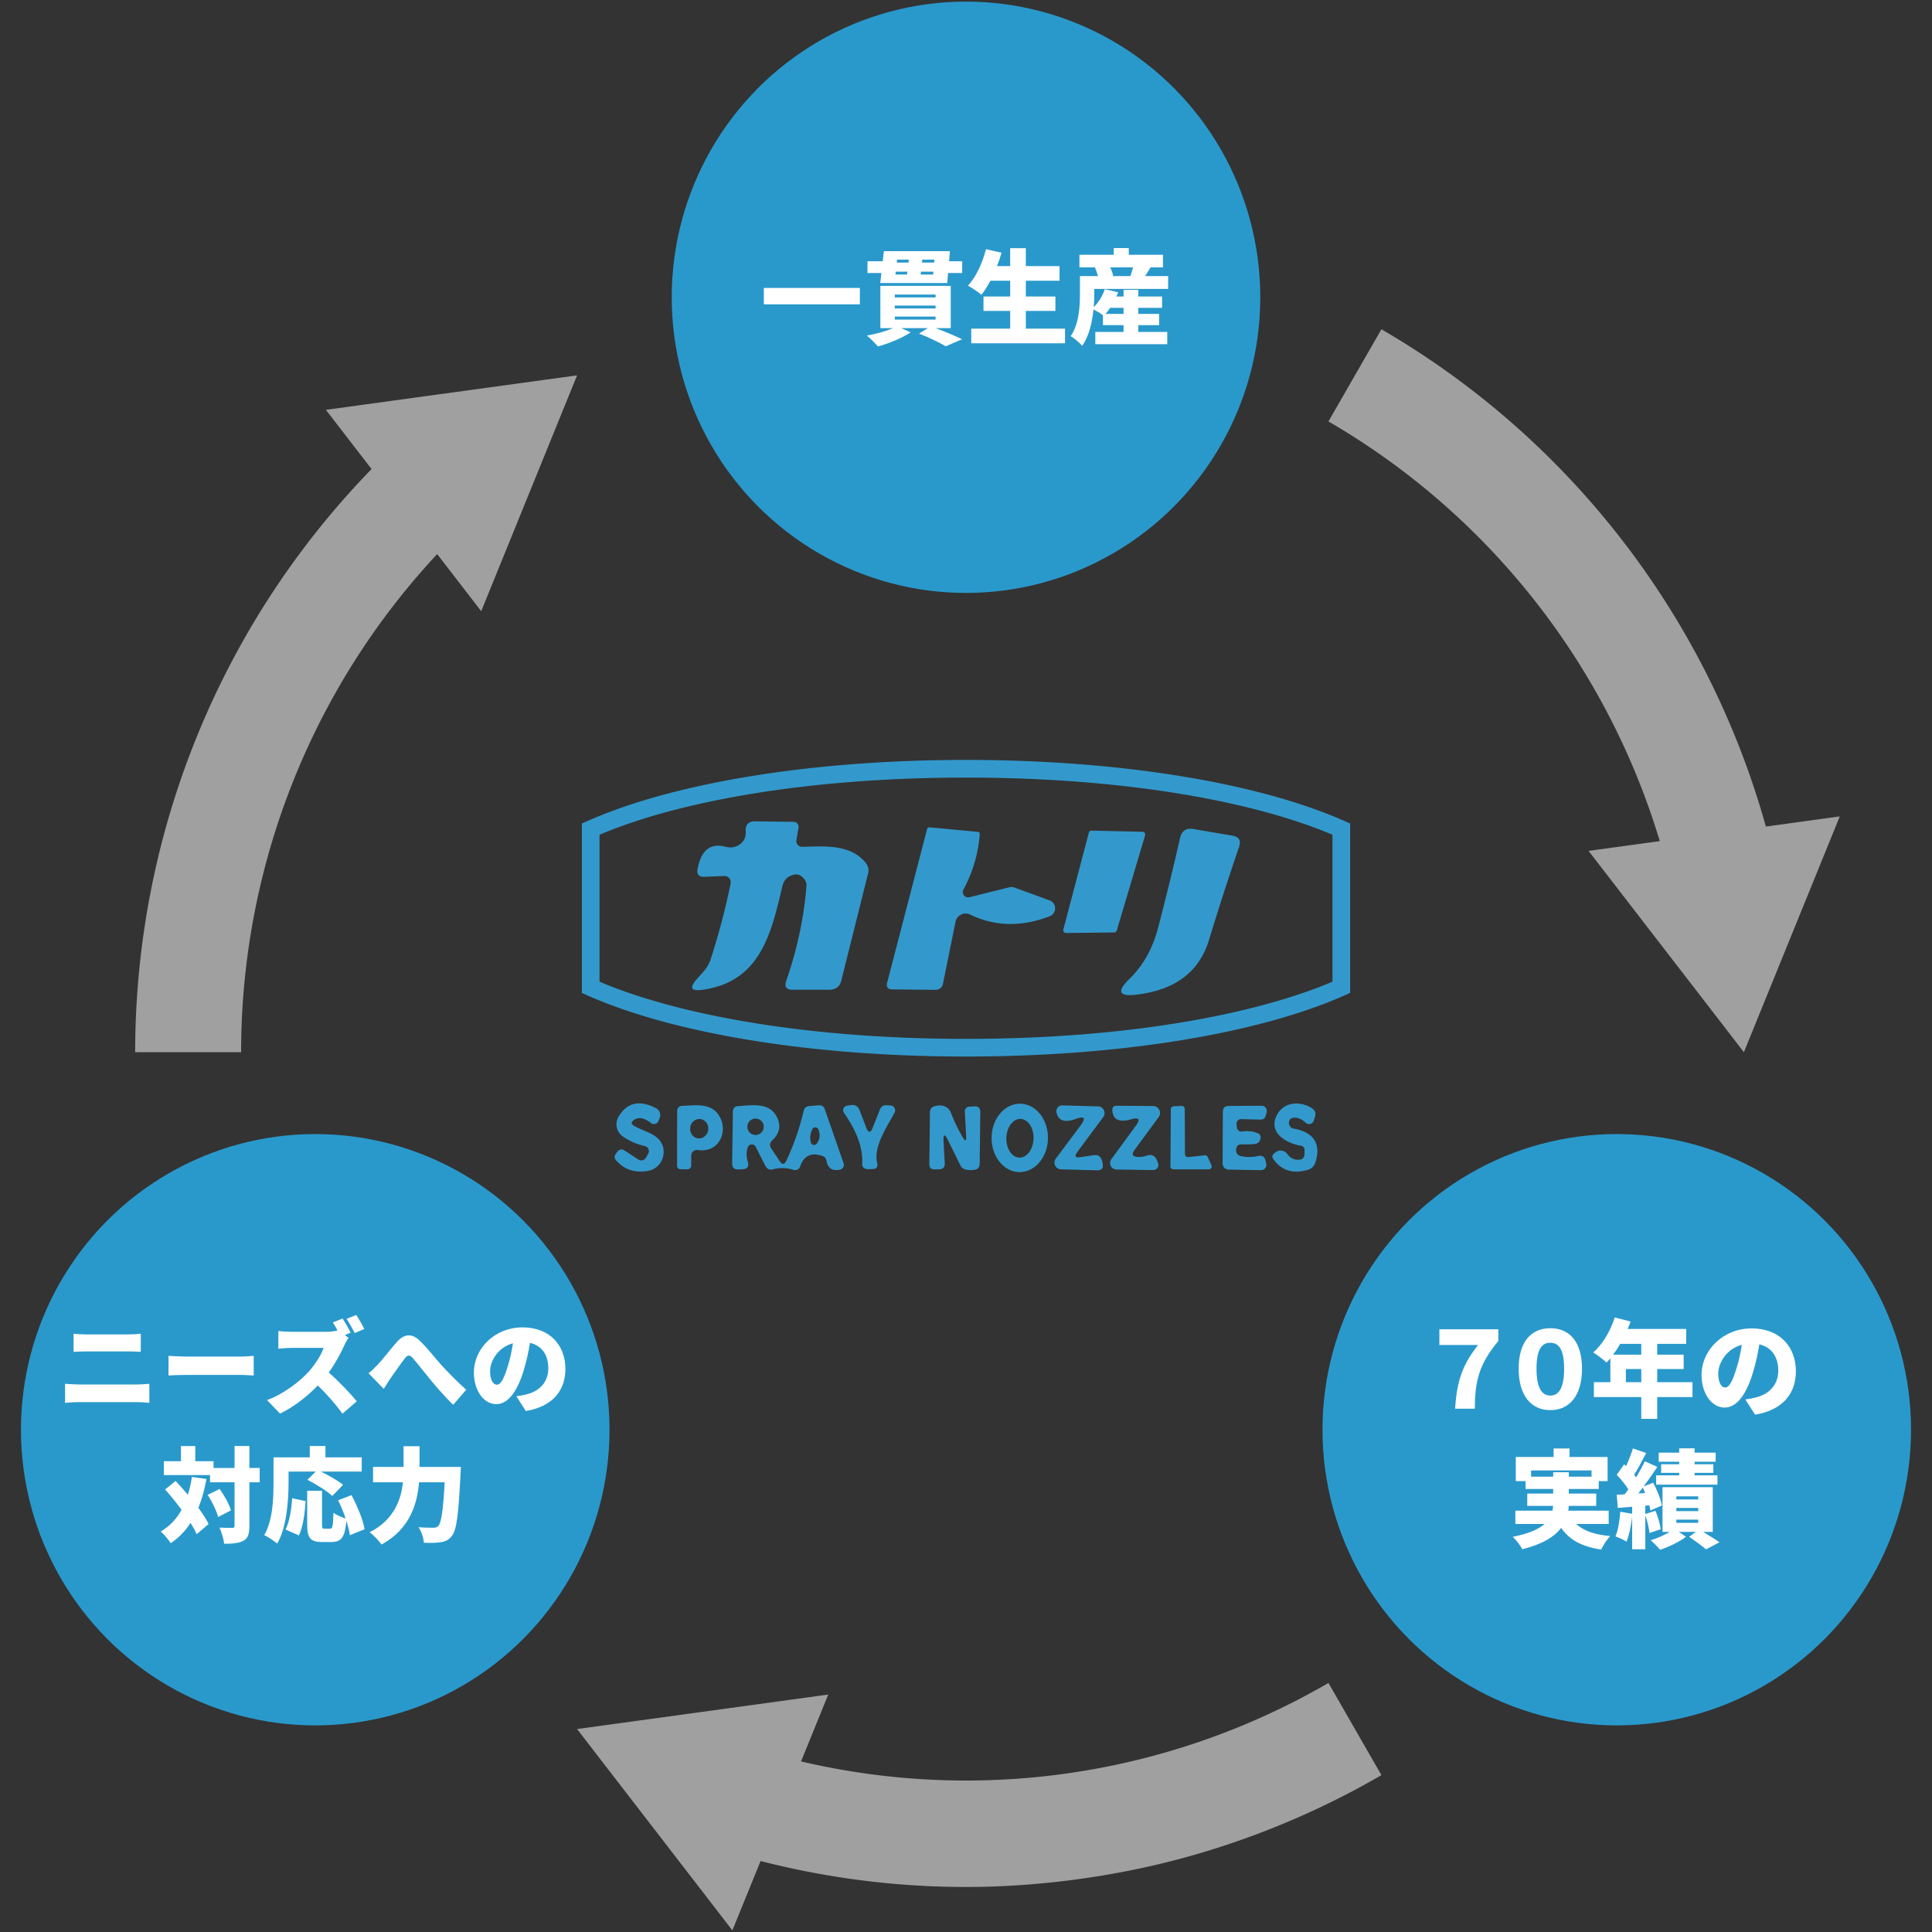 <svg xmlns="http://www.w3.org/2000/svg" width="1200" height="1200"><rect width="100%" height="100%" fill="#333333" stroke="none"/><path style="fill:none;stroke-width:0" d="M0 0h1200v1200H0z"/><path d="M1096.82 513.39a520.274 520.274 0 0 0-49.91-119.09 518.495 518.495 0 0 0-82.01-107.38 516.43 516.43 0 0 0-106.88-82.4l-32.9 57.25a450.842 450.842 0 0 1 93.25 71.89 452.168 452.168 0 0 1 71.55 93.69 453.81 453.81 0 0 1 41 95.08l-44.24 6.07 96.48 125.04 59.56-146.45-45.89 6.3ZM358.42 233.15l-156.01 21.41 28.37 36.78a518.216 518.216 0 0 0-77.69 102.97 519.826 519.826 0 0 0-51.55 125.05 520.876 520.876 0 0 0-17.58 134.19h65.8c0-39.52 5.16-78.91 15.34-117.08a453.52 453.52 0 0 1 44.98-109.1 452.564 452.564 0 0 1 61.46-83.21l27.35 35.46 59.54-146.46ZM825.12 1045.32a448.866 448.866 0 0 1-108.59 45.19A448.324 448.324 0 0 1 600 1105.92c-34.49 0-68.88-3.99-102.45-11.87l16.89-41.53-156.01 21.43L454.89 1199l17.52-43.08c41.68 10.69 84.57 16.12 127.6 16.12s90.02-5.94 133.56-17.67a514.723 514.723 0 0 0 124.46-51.8l-32.9-57.25Z" style="fill:#a0a0a0;stroke-width:0"/><path d="M393.93 699.31c4.88 2.91 11.35 4.17 15.3 8.39 6.09 6.58 2.41 17.94-6.64 19.53-8.28 1.48-14.97-.77-20.02-6.64-1.04-1.21-1.1-2.47-.16-3.78l1.15-1.59c.93-1.32 2.74-1.65 4.11-.77l8.39 5.48c2.3 1.48 4.11.99 5.43-1.37l1.15-2.08c1.04-1.86-.05-4.22-2.14-4.66-4.66-.99-9.16-2.91-13.49-5.81-4.11-2.74-5.32-8.23-2.8-12.45 5.32-8.83 13.05-10.53 23.31-5.21a4.816 4.816 0 0 1 2.3 5.81l-.71 1.92c-.71 1.97-3.13 2.74-4.83 1.43-4.06-3.24-7.57-3.84-10.48-1.92-1.92 1.32-1.92 2.58.11 3.73ZM633.07 728c-9.65-.16-17.33-9.76-17.16-21.5.16-11.74 8.17-21.12 17.83-20.95 9.65.16 17.33 9.76 17.16 21.5-.16 11.74-8.17 21.12-17.83 20.95m.04-9c4.68.17 8.63-5.09 8.84-11.72.22-6.64-3.4-12.13-8.04-12.29-4.68-.17-8.63 5.09-8.84 11.73-.22 6.64 3.4 12.13 8.04 12.29ZM800.63 696.9c-.33 1.92.99 3.78 2.91 4.11 12.72 2.19 17.28 9.98 13.33 21.28-.77 2.25-2.3 3.67-4.61 4.33-9.38 2.69-16.56.38-21.56-6.97-.66-.93-.49-2.19.38-2.91l1.04-.93c2.25-1.92 5.7-1.48 7.4.93 1.81 2.47 4.11 3.67 7.02 3.62 2.47-.05 3.67-1.32 3.73-3.78v-2.3c.05-1.32-.93-2.47-2.19-2.63-8.78-1.48-19.96-7.62-15.47-18.05 4.06-9.32 14.7-10.04 22.16-5.32 2.08 1.32 2.74 3.13 1.97 5.48l-.77 2.3c-.71 2.19-3.46 2.85-5.05 1.26-1.37-1.37-3.07-2.36-4.99-2.91-1.15-.27-2.3-.27-3.4.05-1.1.38-1.76 1.15-1.92 2.41ZM429.31 717.96l.05 5.81c.06 1.37-1.1 2.52-2.47 2.52l-3.95-.06c-1.59 0-2.41-.82-2.41-2.41l.05-33.51c.05-2.25 1.15-3.4 3.35-3.46 7.4-.27 17.06-1.86 22.05 5.16 7.24 10.09.66 24.41-12.51 22.27a3.63 3.63 0 0 0-4.17 3.67m4.3-10.89c3.12.37 5.91-2.04 6.31-5.33.37-3.29-1.83-6.31-4.91-6.65-3.12-.37-5.91 2.04-6.31 5.33-.37 3.29 1.83 6.31 4.91 6.65ZM484.27 721.2c1.59 2.36 2.96 2.25 4.17-.33 4.66-9.93 8.23-20.24 10.7-30.82.49-1.92 1.7-2.91 3.62-3.07l5.81-.44c1.92-.16 3.13.66 3.73 2.47l11.68 33.51c.6 1.76-.49 3.67-2.36 4-4.72.93-7.46-.93-8.28-5.54-.27-1.54-1.15-2.52-2.63-3.02-6.75-2.3-11.24-.22-13.6 6.25-.82 2.25-2.36 3.02-4.66 2.3-4.06-1.26-8.17-1.32-12.29-.22-2.14.6-3.67-.11-4.72-2.08l-6.09-11.96c-1.04-2.08-4.11-1.86-4.88.33-.99 2.8-.99 5.81 0 9.05.88 2.91-.22 4.44-3.24 4.61l-2.58.11c-2.63.11-3.95-1.15-3.89-3.78l.44-32.14c.05-2.14 1.15-3.24 3.29-3.4 8.01-.49 18.76-2.47 23.58 5.92 3.24 5.65 2.47 10.75-2.41 15.36-1.59 1.48-1.81 3.18-.6 5.05l5.21 7.84m-9.88-21.34c0-2.8-2.3-5.1-5.1-5.1s-5.1 2.3-5.1 5.1 2.3 5.1 5.1 5.1 5.1-2.3 5.1-5.1m30.12 1.59c-1.32 2.8-1.59 5.48-.88 8.17.49 1.76 2.8 2.08 3.78.6 1.86-2.69 2.19-5.59.93-8.67-.71-1.7-3.07-1.76-3.84-.11ZM542.08 700.41l4.44-11.24c.71-1.92 2.14-2.8 4.17-2.69l2.47.16c2.19.11 3.51 2.52 2.47 4.44-4.66 8.78-13.27 21.12-10.81 31.21.6 2.47-.33 3.78-2.91 3.84l-2.63.05c-2.63.05-3.89-1.21-3.73-3.84.44-9.27-3.35-19.64-11.35-31.15-1.21-1.76-.16-4.11 1.92-4.44l2.36-.33c2.63-.38 4.44.6 5.38 3.07l4.17 10.91c1.37 3.46 2.69 3.46 4.06 0ZM586.07 709.02l.71 13.44c.16 2.52-1.04 3.78-3.57 3.84l-2.63.05c-2.25.05-3.4-1.1-3.35-3.35l.38-32.2c0-1.81.82-2.96 2.52-3.57 3.95-1.43 8.83-.49 10.48 3.89a104.74 104.74 0 0 0 7.35 15.25c1.59 2.74 2.3 2.52 2.14-.6l-.82-15.36c-.11-1.54 1.1-2.91 2.69-3.02l3.13-.22c2.52-.16 3.78 1.04 3.78 3.57l-.38 31.92c0 2.41-1.21 3.73-3.57 4-1.81.22-3.62.11-5.43-.33-1.32-.33-2.3-1.1-2.91-2.36l-7.73-15.69c-2.14-4.33-3.07-4.06-2.8.71ZM671.19 718.73l7.95-1.21c2.85-.44 4.61.71 5.32 3.51l.33 1.43c.77 3.07-.44 4.55-3.57 4.44l-22.21-.6c-3.35-.11-5.27-3.95-3.24-6.64l15.36-20.57c3.51-4.72 2.52-6.09-3.02-4.06-6.8 2.47-10.75 1.1-11.9-4.06-.49-2.3 1.32-4.5 3.67-4.39l22.1.6c3.4.11 5.27 3.95 3.24 6.69l-16.02 21.56c-2.03 2.69-1.37 3.78 1.97 3.29ZM706.79 718.62c1.81.05 3.62-.22 5.43-.82 3.18-1.04 5.32 0 6.47 3.13l.6 1.59c.77 2.08-.77 4.22-2.96 4.22l-22.87-.33c-3.29 0-5.1-3.78-3.18-6.42l15.19-20.73c3.02-4.11 2.08-5.43-2.8-4.06-7.73 2.19-11.63.22-11.79-5.98-.05-1.32 1.04-2.41 2.36-2.41l22.98.16c3.51.05 5.54 4.06 3.46 6.86l-14.97 20.4c-2.03 2.8-1.37 4.22 2.08 4.39ZM738 718.68l10.31-1.1c.77-.06 1.48.38 1.81 1.04l2.36 5.1c.55 1.21-.33 2.58-1.65 2.58h-22.05c-.99 0-1.81-.82-1.81-1.81l.27-35.54c0-.99.77-1.81 1.76-1.81l4.99-.22c1.04 0 1.86.77 1.86 1.81l.16 28.19c0 1.04.93 1.86 1.97 1.76ZM767.78 714.4c0 1.92.88 3.13 2.63 3.57 3.35.88 7.08.88 11.08.05 2.58-.49 4.11.49 4.61 3.02l.38 1.81c.44 2.03-1.15 4-3.24 3.95l-20.13-.33c-2.08-.05-3.78-1.76-3.73-3.84l.16-32.14c0-2.36 1.21-3.51 3.57-3.57l20.46-.11c2.14-.05 3.67 1.97 3.13 4.06l-.49 1.97c-.49 1.76-1.59 2.63-3.4 2.58l-11.85-.33c-1.7-.05-3.07 1.37-2.91 3.07l.16 1.97c.11 1.76 1.7 2.96 3.4 2.69 3.35-.55 6.42-.22 9.32.93 1.76.71 2.41 1.97 1.92 3.78-.49 1.81-1.65 2.8-3.57 3.02-2.58.27-5.16.33-7.73.22-2.52-.11-3.78 1.1-3.78 3.62ZM498.38 526.01c14.1-.49 30.5-1.65 39.6 10.31 1.32 1.7 1.76 3.89 1.26 5.98l-16.67 66.64c-.93 3.84-3.4 5.76-7.4 5.81h-22.82c-3.95 0-5.27-1.86-4-5.59 6.75-19.36 10.97-39 12.56-58.8.11-1.43-.33-2.91-1.15-4.06-1.81-2.41-3.78-3.46-5.92-3.13-4.28.66-6.91 3.07-7.9 7.29-6.97 29.51-13.71 59.4-49.75 64.34-6.97.93-8.17-1.21-3.51-6.53 3.13-3.62 6.91-6.91 8.67-12.29 4.99-15.41 9.16-31.1 12.45-47.17.49-2.47-1.43-4.83-3.95-4.72l-12.29.49c-3.51.16-4.94-1.48-4.28-4.94 2.25-11.63 8.01-16.18 17.33-13.71 3.57.93 6.69.33 9.38-1.86 2.36-1.92 3.4-4.44 3.18-7.68-.27-4.22 1.7-6.31 5.92-6.25l23.86.33c1.92.05 3.35 1.76 3.02 3.62l-1.32 7.68c-.38 2.25 1.43 4.33 3.73 4.22ZM602.15 557.27l24.74-6.14c1.1-.27 2.19-.22 3.24.16l21.77 7.95c4.55 1.7 4.61 8.12.05 9.87-17.55 6.75-34.01 6.36-49.36-1.04-3.78-1.86-8.28.38-9.11 4.5l-7.84 38.72a4.474 4.474 0 0 1-4.39 3.51l-27.04-.27c-2.8-.05-3.89-1.43-3.18-4.17l24.79-95.38c.22-.82.77-1.15 1.59-1.1l30 2.8c.82.11 1.21.55 1.15 1.32-.93 12.12-4.28 23.64-10.15 34.5-1.37 2.52.93 5.48 3.73 4.77ZM750.96 583.76c-6.64 21.77-23.31 31.37-44.87 34.01-11.13 1.37-12.67-1.86-4.61-9.71 8.5-8.28 14.48-18.87 17.83-31.76 5.05-19.36 9.6-38.01 13.66-55.84 1.04-4.44 3.78-6.31 8.23-5.54l24.24 4.11c4.11.71 5.54 3.02 4.17 7.02-6.53 19.14-12.78 38.34-18.65 57.7ZM660.46 577.35l15.85-60.17c.16-.77.88-1.32 1.65-1.26l31.7.71c1.15.05 1.92 1.1 1.59 2.19l-17.61 59.13c-.22.71-.88 1.21-1.65 1.21l-29.84.33c-1.15 0-1.97-1.1-1.7-2.14Z" style="fill:#39c;stroke-width:0"/><path d="M827.62 506.78C775.15 485.48 693.44 472 600 472s-175.15 13.48-227.62 34.78c-3.81 1.55-7.48 3.13-10.97 4.75V616.7c3.49 1.63 7.16 3.21 10.97 4.75 52.47 21.3 134.18 34.78 227.62 34.78s175.15-13.48 227.62-34.78c3.81-1.54 7.48-3.13 10.97-4.75V511.53a227.09 227.09 0 0 0-10.97-4.75Zm0 102.97c-48.17 20.47-128.1 35.51-227.62 35.51s-179.46-15.04-227.62-35.51v-91.27c48.17-20.47 128.1-35.51 227.62-35.51s179.46 15.04 227.62 35.51v91.27Z" style="fill:#39c;stroke-width:0"/><ellipse cx="600" cy="184.64" rx="182.78" ry="183.64" style="fill:#2999cc;stroke-width:0"/><path d="M534.08 178.85v10.18h-59.64v-10.18h59.64ZM581.25 203.81c5.95 2.3 12.42 4.99 16.32 6.91l-10.11 4.35c-3.58-2.11-10.24-5.38-16.64-7.87l5.5-3.39h-16.51l5.82 2.62c-5.31 3.58-13.7 6.91-20.29 8.77-1.66-1.86-4.86-5.18-6.91-6.78 5.7-.96 11.9-2.69 16.25-4.61h-7.87v-26.24h43.71v26.24h-9.28Zm16.38-41.53v7.3h-8.77l-.51 6.21h-41.6l.7-6.21h-8.64v-7.3h9.47l.7-6.27H590l-.51 6.27h8.13Zm-41.85 22.46h25.34v-1.79h-25.34v1.79Zm0 6.85h25.34v-1.79h-25.34v1.79Zm0 6.91h25.34v-1.86h-25.34v1.86Zm.38-27.97h7.17l.26-1.79h-7.23l-.19 1.79Zm1.02-9.28-.19 1.86h7.3l.19-1.86h-7.3Zm22.4 9.28.13-1.79h-7.68l-.19 1.79h7.74Zm.77-9.28h-7.49l-.19 1.86h7.55l.13-1.86ZM661.5 204.13v9.09h-58.24v-9.09h24.19v-11.01h-16.58v-8.96h16.58v-9.79h-12.29c-1.79 3.33-3.65 6.34-5.57 8.7-1.86-1.6-6.02-4.35-8.38-5.63 4.93-5.25 9.02-14.01 11.2-22.65l9.66 2.18c-.77 2.82-1.73 5.57-2.82 8.32h8.19v-11.13h9.73v11.13h20.93v9.09h-20.93v9.79h18.37v8.96h-18.37v11.01h24.32ZM679.68 182.18c0 2.56-.06 5.5-.38 8.58 3.07-2.88 5.57-7.04 6.91-11.14l8.26 1.92c-.32.9-.64 1.73-1.02 2.62h4.42V180h9.15v4.16h14.78v7.04h-14.78v3.78h12.93v6.98h-12.93v4.22H725v7.62h-44.67v-7.62h17.53v-4.22h-12.8v-6.21c-1.54-1.15-4.03-2.62-5.89-3.58-.77 7.87-2.69 16.51-6.98 22.59-1.41-1.66-5.31-4.93-7.17-5.95 5.31-7.74 5.76-19.01 5.76-26.69V171.5h11.2c-.45-1.73-1.15-3.71-1.92-5.31l.51-.13h-10.11v-7.81h21.31v-4.16h9.34v4.16h21.25v7.81h-7.68c-1.22 1.98-2.43 3.84-3.46 5.44h14.33v7.94h-45.88v2.75Zm9.86 9.02c-.9 1.41-1.86 2.69-2.88 3.78h11.2v-3.78h-8.32Zm.06-25.15c.83 1.79 1.54 3.71 1.79 5.18l-.96.26h11.65c.58-1.6 1.22-3.58 1.66-5.44H689.6Z" style="fill:#fff;stroke-width:0"/><ellipse cx="195.8" cy="888.03" rx="182.78" ry="183.64" style="fill:#2999cc;stroke-width:0"/><path d="M49.18 859.93h35.84c2.3 0 5.38-.19 7.74-.45v11.84c-2.5-.26-5.76-.45-7.74-.45H49.18c-2.62 0-6.21.19-8.77.45v-11.84c2.69.19 6.14.45 8.77.45Zm4.73-31.1h25.98c2.69 0 5.7-.19 7.55-.45v11.26c-1.92-.06-5.25-.26-7.55-.26H53.97c-2.56 0-5.95.13-8.26.26v-11.26c2.5.32 5.95.45 8.19.45ZM115.73 842.59h33.98c2.88 0 6.02-.32 7.87-.45v12.22c-1.66-.06-5.25-.38-7.87-.38h-33.98c-3.65 0-8.45.19-11.07.38v-12.22c2.56.19 7.94.45 11.07.45ZM217.75 827.74l-3.58 1.54 2.3 1.66c-.58.83-1.92 3.07-2.62 4.67-2.11 4.74-5.5 11.13-9.66 16.89 6.21 5.38 13.89 13.5 17.41 17.85l-8.9 7.74c-4.1-5.82-9.54-11.97-15.29-17.54-6.72 6.98-15.1 13.44-23.49 17.47l-8.06-8.38c10.37-3.78 20.48-11.65 26.17-17.98 4.16-4.74 7.62-10.37 8.96-14.46h-19.9c-2.88 0-6.4.38-8.19.51V826.7c2.24.32 6.34.51 8.19.51h21.37c2.88 0 5.63-.38 7.17-.83-.9-1.73-1.92-3.52-2.88-4.99l6.02-2.43c1.66 2.5 4.03 6.72 4.99 8.77Zm8.57-2.3L220.3 828c-1.28-2.62-3.39-6.4-5.06-8.83l6.02-2.43c1.66 2.43 3.97 6.53 5.06 8.7ZM234.71 847.52c2.75-2.82 7.42-9.02 11.52-13.7 4.86-5.5 9.47-5.82 14.4-1.15 4.67 4.42 9.85 11.14 13.44 15.1 4.22 4.61 9.22 9.79 15.49 15.42l-8.06 9.34c-4.42-4.22-9.66-10.17-13.57-14.85-3.84-4.67-8.58-10.75-11.58-14.21-1.98-2.18-3.2-1.92-4.86.19-2.3 2.94-6.4 8.9-8.9 12.35-1.54 2.3-3.01 4.8-4.22 6.66l-9.47-9.73c2.11-1.66 3.78-3.26 5.82-5.44ZM326.61 876.44l-5.89-9.22c2.69-.32 4.42-.7 6.27-1.15 8.13-1.98 13.57-7.68 13.57-16.13s-4.03-14.14-11.39-15.87c-.83 5.18-1.98 10.75-3.78 16.7-3.78 12.8-9.54 21.37-17.09 21.37-7.94 0-13.95-8.58-13.95-19.52 0-15.23 13.12-28.16 30.21-28.16s26.62 11.26 26.62 25.79c0 13.5-7.94 23.36-24.57 26.17Zm-18.04-16.38c2.56 0 4.48-3.9 6.78-11.33 1.41-4.35 2.5-9.41 3.26-14.4-9.47 2.56-14.21 11.2-14.21 17.28 0 5.57 1.92 8.45 4.16 8.45ZM128.21 918.62c-1.15 6.59-2.82 12.54-4.99 17.92 2.62 3.58 4.93 7.04 6.34 10.05l-7.42 6.34c-.9-2.11-2.18-4.48-3.78-7.04-3.26 5.06-7.36 9.28-12.29 12.61-1.15-1.86-4.35-5.63-6.21-7.3 5.57-3.2 9.79-7.74 12.93-13.44-3.26-4.42-6.85-8.83-10.24-12.61l6.53-5.31c2.43 2.62 5.06 5.57 7.62 8.58 1.09-3.46 1.92-7.17 2.5-11.07l9.02 1.28Zm33.09 2.05h-6.4v27.01c0 4.99-.83 7.62-3.52 9.21-2.75 1.6-6.85 1.98-12.16 1.98-.26-2.75-1.6-7.23-2.88-10.05 3.33.19 6.72.19 7.87.19 1.09 0 1.47-.32 1.47-1.41v-26.94h-15.23v-4.48h-28.67v-8.58h10.62v-9.41h8.9v9.41h11.33v4.16h13.05v-13.63h9.22v13.63h6.4v8.9Zm-24.89 4.16c2.94 4.1 6.02 9.47 7.04 13.31l-8 4.1c-.9-3.71-3.65-9.47-6.46-13.76l7.42-3.65ZM179.22 921.12c0 10.69-1.09 27.39-7.04 37.63-1.73-1.54-5.89-4.29-8.06-5.25 5.38-9.21 5.76-22.97 5.76-32.38v-15.93h22.53v-7.04h9.73v7.04h22.53v8.83h-25.34c4.8 2.37 10.62 5.63 13.76 8.25l-6.72 6.91c-3.14-3.01-10.11-7.36-15.42-10.05l5.18-5.12h-16.89v7.1Zm-1.85 28.92c2.43-4.93 3.58-12.1 4.1-19.46l8.38 1.79c-.58 7.62-1.54 16.06-4.22 21.31l-8.26-3.65Zm39.93 3.52c-.32-2.5-1.09-5.63-2.18-8.96-.83 10.18-3.14 13.18-9.22 13.18h-5.82c-7.49 0-9.28-2.75-9.28-10.88v-20.93h9.22v20.86c0 2.43.26 2.69 1.66 2.69h3.33c1.54 0 1.86-1.47 2.11-9.92 1.73 1.41 5.18 2.82 7.55 3.52-1.28-3.78-2.94-7.81-4.67-11.26l8.32-3.2c3.58 6.72 7.17 15.23 8.13 21.18l-9.15 3.71ZM286.23 911.14s-.06 3.07-.19 4.29c-1.22 25.15-2.43 34.94-5.31 38.46-2.11 2.75-4.16 3.58-7.17 4.03-2.5.45-6.46.45-10.3.32-.13-2.75-1.47-6.98-3.26-9.66 3.9.32 7.49.32 9.28.32 1.28 0 2.05-.26 2.94-1.09 1.86-1.86 3.07-9.92 3.97-27.13h-15.94c-1.02 13.31-5.63 29.05-23.29 38.65-1.54-2.3-5.06-5.95-7.36-7.62 15.17-7.68 19.52-20.29 20.67-31.04h-18.56v-9.54h18.94v-12.86h9.92v12.86h25.66Z" style="fill:#fff;stroke-width:0"/><ellipse cx="1004.2" cy="888.03" rx="182.78" ry="183.64" style="fill:#2999cc;stroke-width:0"/><path d="M918.05 835.4h-24.02v-9.77h36.63v7.26c-11.68 14.06-14.65 24.48-14.59 42.1H903.8c1.12-18.08 4.95-27.65 14.25-39.6ZM943.27 850.12c0-16.76 7.79-25.14 19.67-25.14s19.67 8.38 19.67 25.14-7.79 25.74-19.67 25.74-19.67-8.98-19.67-25.74Zm28.24 0c0-13.26-4.09-16.1-8.58-16.1s-8.58 2.84-8.58 16.1 4.09 16.7 8.58 16.7 8.58-3.43 8.58-16.7ZM1051.24 867.74h-21.91v13.53h-9.9v-13.53H990v-9.24h10.23v-14.85c-.79.92-1.58 1.85-2.38 2.64-1.85-1.72-5.94-4.88-8.25-6.27 5.74-4.95 10.69-13.33 13.33-21.71l9.83 2.51c-.53 1.52-1.12 3.1-1.78 4.62h36.36v9.24h-18.02v6.73h16.43v8.91h-16.43v8.18h21.91v9.24Zm-44.88-33.06c-1.39 2.44-2.9 4.69-4.42 6.73h17.49v-6.73h-13.07Zm13.07 23.82v-8.18h-9.57v8.18h9.57ZM1090.12 878.7l-6.07-9.5c2.77-.33 4.55-.73 6.47-1.19 8.38-2.05 13.99-7.92 13.99-16.63s-4.16-14.58-11.75-16.37c-.86 5.34-2.05 11.09-3.89 17.22-3.89 13.2-9.83 22.04-17.62 22.04-8.18 0-14.39-8.84-14.39-20.13 0-15.71 13.53-29.04 31.15-29.04s27.45 11.62 27.45 26.6c0 13.92-8.18 24.09-25.34 26.99Zm-18.61-16.9c2.64 0 4.62-4.03 7-11.68 1.45-4.49 2.57-9.7 3.37-14.85-9.77 2.64-14.65 11.55-14.65 17.82 0 5.74 1.98 8.71 4.29 8.71ZM978.97 946.56c4.62 4.22 11.48 6.67 21.18 7.52-1.98 1.98-4.42 5.81-5.61 8.38-12.21-1.85-19.67-6.01-24.88-13.46-4.16 5.48-11.55 10.1-24.09 13.26-1.06-2.05-3.83-5.74-5.94-7.72 9.97-1.98 16.1-4.75 19.8-7.99h-18.21v-8.25h23.03c.26-.99.33-1.98.4-2.97h-16.04v-7.66h16.1v-2.84h-17.16v-4.88h-6.07v-14.98h23.49v-5.28h9.9v5.28h23.63v14.98h-5.48v4.88h-18.61v2.84h17.03v7.66h-17.09c0 .99-.13 1.98-.26 2.97h25.08v8.25h-20.19Zm-14.25-29.36v-2.77h9.7v2.77h14.12v-3.89h-37.55v3.89h13.73ZM1024.51 952.17c-.26-2.97-1.32-7.46-2.57-11.02v21.12h-8.18v-20.06c-.66 5.74-1.91 11.48-3.5 15.31-1.58-1.06-5.02-2.57-6.86-3.3 1.72-3.83 2.57-9.77 2.97-15.24l7.39 1.25v-4.36l-8.91.73-.66-8.18 4.95-.26c.73-.99 1.45-2.05 2.24-3.1-1.78-2.97-4.69-6.4-7.19-9.04l4.62-6.53 1.19 1.12c1.65-3.56 3.23-7.66 4.22-10.96l8.25 2.84c-2.44 4.69-5.15 9.83-7.46 13.53.46.53.86 1.06 1.25 1.58 2.05-3.43 3.96-6.93 5.41-9.97l7.72 3.5c-2.57 3.89-5.54 8.18-8.51 12.14l5.94-2.38c2.38 4.49 4.75 10.3 5.41 14.19l-7.13 3.1c-.13-.92-.4-2.05-.73-3.23l-2.44.26v5.15l6.33-1.98c1.52 3.63 2.84 8.38 3.23 11.48l-7 2.31Zm-2.7-24.81c-.46-1.19-.92-2.31-1.45-3.37-.92 1.25-1.85 2.44-2.77 3.63l4.22-.26Zm36.16 24.15c3.63 2.24 7.59 4.75 10.03 6.4l-8.31 4.42c-2.38-1.98-6.86-5.35-10.56-7.79l4.22-3.04h-10.56l4.42 3.04c-4.09 3.1-10.76 6.34-16.1 8.05-1.39-1.72-3.96-4.29-5.81-5.94 3.96-1.12 8.45-3.17 11.81-5.15h-4.49v-27.78h31.21v27.78h-5.87Zm-14.98-43.62h-12.74v-5.61h12.74v-2.71h9.57v2.71h13.07v5.61h-13.07v1.58h11.62v5.35h-11.62v1.52h14.19v5.81h-38.08v-5.81h14.32v-1.52h-11.22v-5.35h11.22v-1.58Zm-1.78 23.43h13.59v-1.91h-13.59v1.91Zm0 7.26h13.59v-1.98h-13.59v1.98Zm0 7.26h13.59v-1.98h-13.59v1.98Z" style="fill:#fff;stroke-width:0"/></svg>